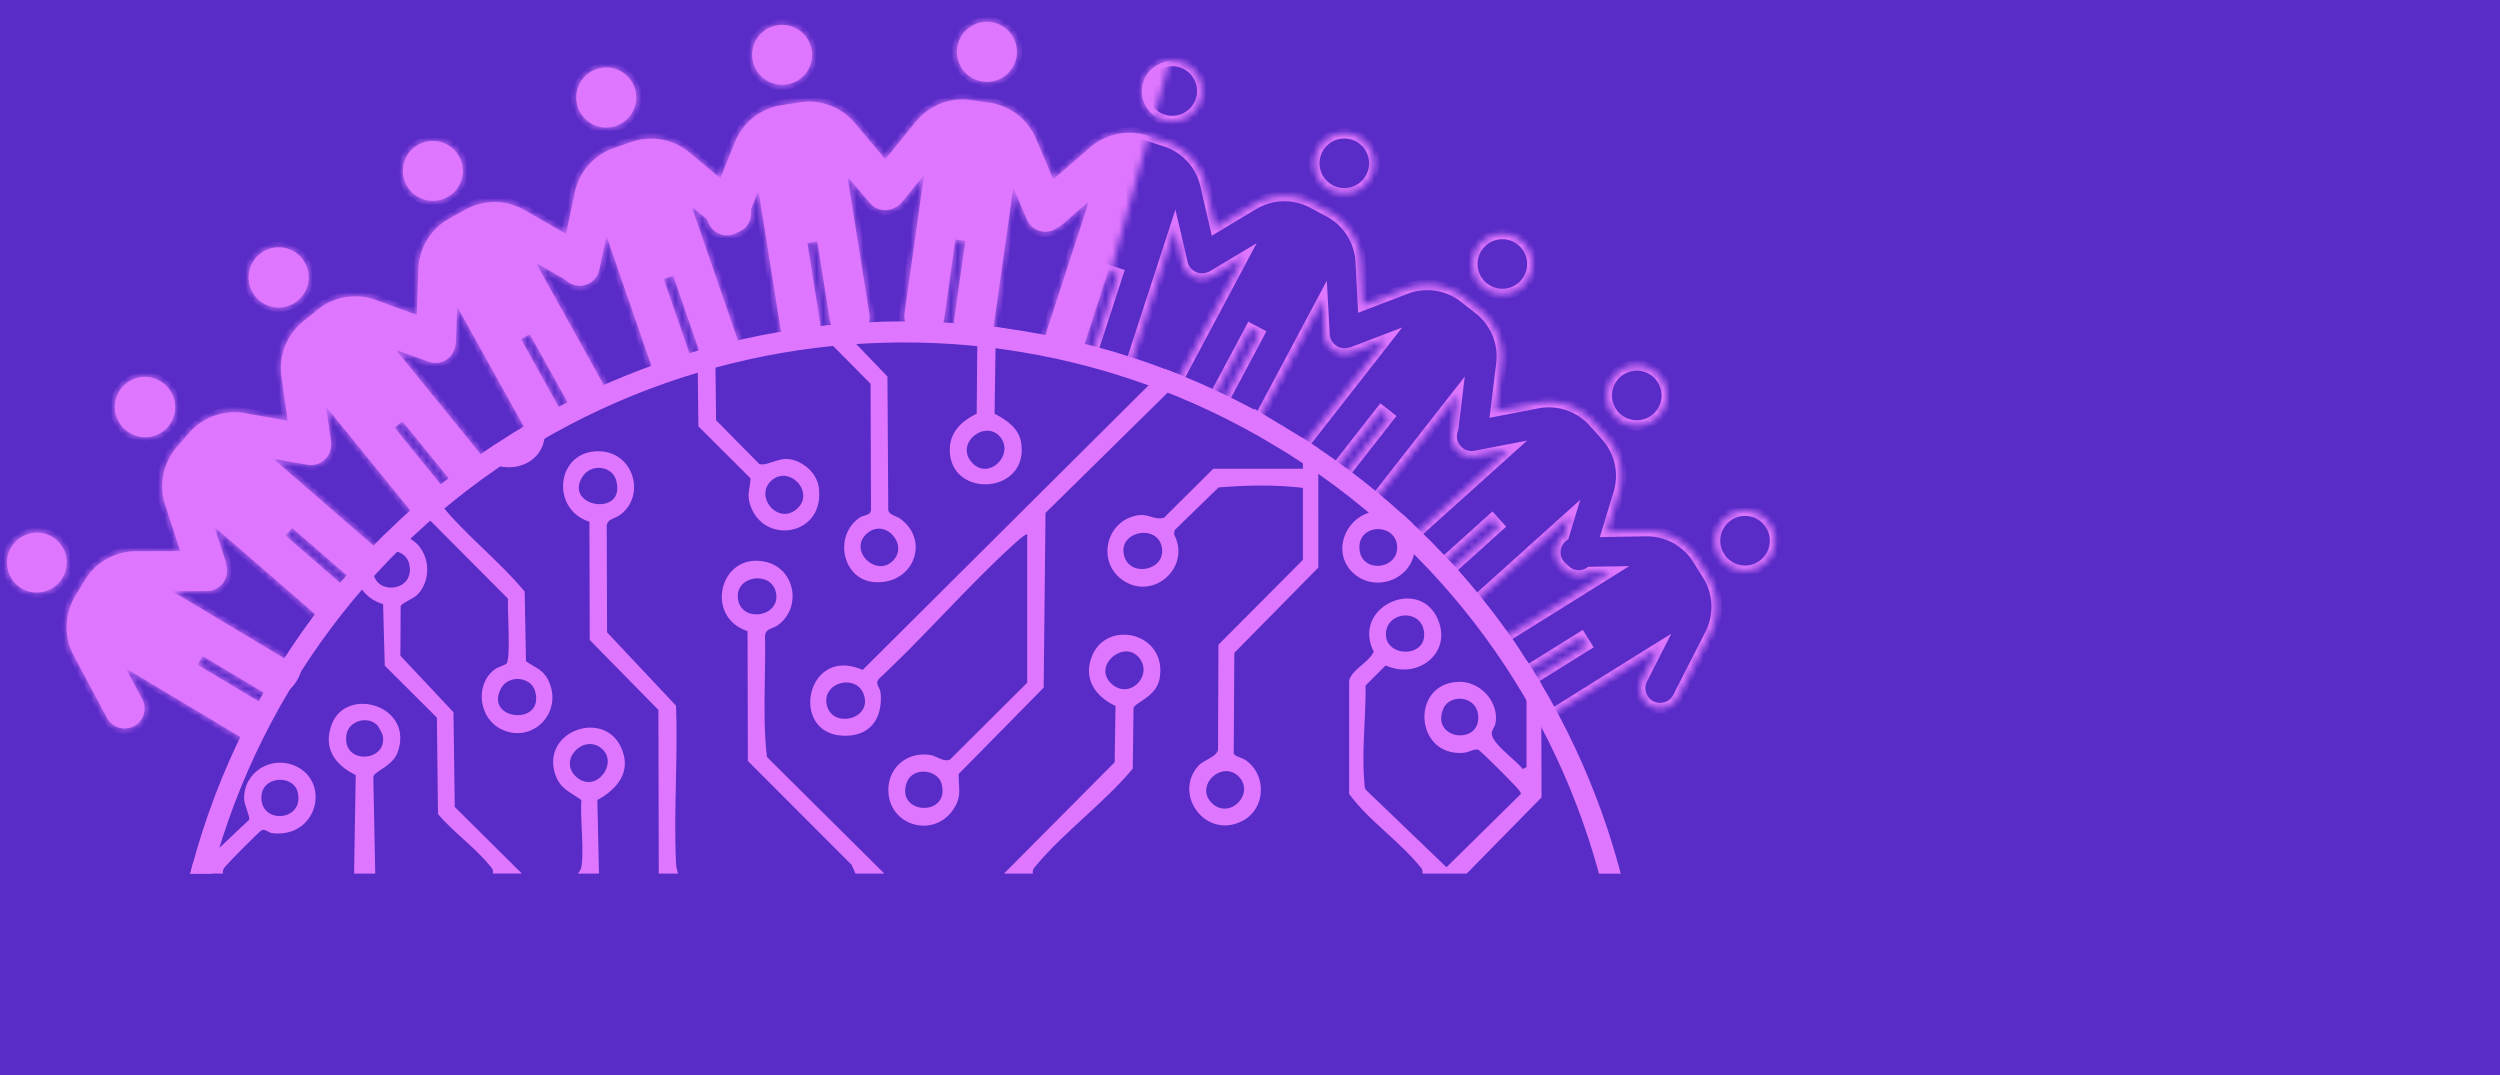 <svg width="372" height="160" viewBox="0 0 372 160" fill="none" xmlns="http://www.w3.org/2000/svg"><path fill="#592BC7" d="M0 0h372v160H0z"/><g clip-path="url(#clip0_4417_17433)"><path fill="#592BC7" d="M-1-4h291.51v125.38H-1z"/><mask id="mask0_4417_17433" style="mask-type:alpha" maskUnits="userSpaceOnUse" x="-40" y="-77" width="219" height="231"><path d="M-39.004 94.345l172.786 58.772L178.45-6.743 58.162-76.093-39.004 94.344z" fill="#fff"/></mask><path fill-rule="evenodd" clip-rule="evenodd" d="M142.43 7.092a4.47 4.47 0 0 1 5.047-3.8 4.47 4.47 0 0 1 2.062 7.994 4.468 4.468 0 0 1-7.11-4.194zm-.268 28.535l-1.664 11.795a2.975 2.975 0 0 1-3.365 2.533 2.975 2.975 0 0 1-2.533-3.365l2.9-20.56-3.253 4.015c-.29.358-.648.63-1.04.815a2.983 2.983 0 0 1-3.776-.654l-3.335-3.953 3.273 20.503a2.974 2.974 0 0 1-2.47 3.41 2.974 2.974 0 0 1-3.41-2.47l-1.88-11.764-1.47.234 1.878 11.764a2.975 2.975 0 0 1-2.47 3.41 2.976 2.976 0 0 1-3.412-2.47l-3.272-20.505-1.147 2.848a2.97 2.97 0 0 1-1.997 3.373 2.972 2.972 0 0 1-4.45-1.89l-2.357-1.967 6.784 19.623a2.975 2.975 0 0 1-1.842 3.787 2.974 2.974 0 0 1-3.787-1.842l-3.892-11.258-1.407.486 3.89 11.26a2.974 2.974 0 0 1-1.84 3.787 2.975 2.975 0 0 1-3.788-1.842L90.245 35.11l-1.07 5.056a2.98 2.98 0 0 1-3.53 2.294 2.962 2.962 0 0 1-1.5-.823l-4.413-2.533L89.82 57.25c.8 1.44.284 3.25-1.156 4.05-1.44.8-3.25.283-4.05-1.156l-5.788-10.412-1.3.723 5.786 10.412c.8 1.44.284 3.25-1.156 4.05-1.44.8-3.25.284-4.05-1.156L68.02 45.615l-.175 5.165c-.008.21-.037.413-.086.61a2.98 2.98 0 0 1-3.966 2.434l-4.867-1.756 13.086 16.12a2.975 2.975 0 0 1-.435 4.19 2.975 2.975 0 0 1-4.19-.436l-7.507-9.248-1.155.938 7.508 9.25a2.975 2.975 0 0 1-.435 4.188 2.975 2.975 0 0 1-4.19-.435l-13.085-16.12.725 5.117c.033.228.038.455.018.676a2.98 2.98 0 0 1-3.486 2.847l-5.097-.884L56.37 81.875a2.975 2.975 0 0 1 .3 4.2 2.975 2.975 0 0 1-4.203.3l-9-7.805-.975 1.124 9 7.805a2.975 2.975 0 0 1 .3 4.2 2.975 2.975 0 0 1-4.202.3L31.903 78.395l1.604 4.913c.09.275.136.555.144.83a2.98 2.98 0 0 1-2.85 3.815l-5.17.016 17.81 10.673a2.975 2.975 0 0 1 1.023 4.085 2.975 2.975 0 0 1-4.086 1.024L30.16 97.63l-.766 1.276 10.218 6.123a2.976 2.976 0 0 1 1.024 4.085 2.974 2.974 0 0 1-4.086 1.023L18.74 99.466l2.432 4.56a2.98 2.98 0 0 1-1.23 4.026 2.98 2.98 0 0 1-4.026-1.23l-4.954-9.294a8.942 8.942 0 0 1 .216-8.8l1.42-2.37a8.942 8.942 0 0 1 7.658-4.34l6.564-.01-2.24-6.87a8.942 8.942 0 0 1 1.74-8.63l1.812-2.087a8.942 8.942 0 0 1 8.294-2.945l6.38 1.116-.93-6.557a8.942 8.942 0 0 1 3.213-8.194l2.145-1.743a8.942 8.942 0 0 1 8.68-1.46l6.106 2.212.23-6.804a8.942 8.942 0 0 1 4.588-7.512l2.416-1.343a8.942 8.942 0 0 1 8.802.07l6.167 3.55 1.308-6.187a8.942 8.942 0 0 1 5.824-6.6l2.612-.904a8.942 8.942 0 0 1 8.656 1.595l4.56 3.817 2.164-5.37a8.942 8.942 0 0 1 6.88-5.49l2.73-.437a8.943 8.943 0 0 1 8.247 3.076l4.53 5.384 4.527-5.583a8.94 8.94 0 0 1 8.19-3.223l2.737.386a8.943 8.943 0 0 1 6.978 5.365l2.563 6.045 5.458-4.738a8.94 8.94 0 0 1 8.625-1.753l2.63.855a8.94 8.94 0 0 1 5.94 6.495l1.454 6.31 5.68-3.407a8.942 8.942 0 0 1 8.798-.23l2.44 1.3a8.944 8.944 0 0 1 4.723 7.428l.337 6.484 6.358-2.436a8.942 8.942 0 0 1 8.705 1.304l2.177 1.703a8.94 8.94 0 0 1 3.36 8.135l-.87 7.068 6.214-1.203a8.942 8.942 0 0 1 8.347 2.794l1.848 2.057a8.945 8.945 0 0 1 1.9 8.594l-1.74 5.683 5.78-.097a8.944 8.944 0 0 1 7.736 4.2l1.463 2.346a8.94 8.94 0 0 1 .375 8.794l-4.785 9.382a2.98 2.98 0 0 1-4.003 1.303 2.98 2.98 0 0 1-1.303-4.002l2.344-4.612-17.614 10.993a2.975 2.975 0 0 1-4.103-.95 2.976 2.976 0 0 1 .95-4.104l10.106-6.307-.788-1.264-10.106 6.307a2.974 2.974 0 0 1-4.103-.95 2.974 2.974 0 0 1 .95-4.103l17.613-10.993-3.056.052a2.972 2.972 0 0 1-3.896-.526 2.972 2.972 0 0 1 .017-4.843l.892-2.924-15.44 13.884a2.975 2.975 0 0 1-4.205-.222 2.975 2.975 0 0 1 .223-4.206l8.857-7.966-.996-1.107-8.858 7.965a2.974 2.974 0 0 1-4.205-.223 2.975 2.975 0 0 1 .222-4.206l15.437-13.884-5.074.983a2.98 2.98 0 0 1-3.486-2.36 2.966 2.966 0 0 1 .166-1.683l.618-5.075-12.79 16.354a2.974 2.974 0 0 1-4.18.512 2.974 2.974 0 0 1-.512-4.18l7.34-9.383-1.174-.92-7.34 9.384a2.975 2.975 0 0 1-4.18.51 2.975 2.975 0 0 1-.51-4.18l12.79-16.353-4.824 1.85a3.002 3.002 0 0 1-.583.157 2.982 2.982 0 0 1-3.8-2.702l-.276-5.166-9.757 18.327a2.975 2.975 0 0 1-4.028 1.23 2.975 2.975 0 0 1-1.23-4.03l5.6-10.514-1.316-.7-5.6 10.515a2.974 2.974 0 0 1-4.027 1.23 2.975 2.975 0 0 1-1.23-4.03l9.758-18.327-4.43 2.66c-.197.12-.403.21-.613.28a2.98 2.98 0 0 1-3.982-2.102l-1.17-5.04-6.426 19.743a2.974 2.974 0 0 1-3.754 1.91 2.974 2.974 0 0 1-1.91-3.753l3.687-11.327-1.416-.46-3.687 11.326a2.975 2.975 0 0 1-3.754 1.91 2.975 2.975 0 0 1-1.91-3.754l6.427-19.742-3.902 3.388a2.98 2.98 0 0 1-.714.46 2.98 2.98 0 0 1-4.62-1.144l-2.024-4.76-2.9 20.56a2.975 2.975 0 0 1-3.365 2.53 2.975 2.975 0 0 1-2.533-3.364l1.665-11.795-1.475-.208zm30.235-26.06a4.468 4.468 0 1 0 4.053 7.963 4.468 4.468 0 0 0-4.053-7.964zm26.322 10.46a4.465 4.465 0 0 0-2.97 5.576 4.47 4.47 0 0 0 5.576 2.97 4.467 4.467 0 1 0-2.607-8.546zM223 34.85a4.466 4.466 0 1 0 4.976 3.892A4.467 4.467 0 0 0 223 34.85zm17.565 20.672a4.47 4.47 0 0 1 6.31.334 4.466 4.466 0 1 1-6.31-.334zm20.105 20.585a4.467 4.467 0 1 0-2.014 8.703 4.467 4.467 0 0 0 2.014-8.703zM18.68 63.97a4.466 4.466 0 1 1 5.85-6.748 4.466 4.466 0 0 1-5.85 6.75zm18.35-23.234a4.467 4.467 0 1 0 8.884.923 4.467 4.467 0 0 0-8.885-.924zM3.21 87.558a4.467 4.467 0 1 1 4.592-7.664 4.467 4.467 0 0 1-4.592 7.663zm56.922-63.42a4.468 4.468 0 1 0 8.592 2.453 4.468 4.468 0 0 0-8.592-2.45zm25.87-8.135a4.467 4.467 0 1 1 8.443-2.92 4.467 4.467 0 0 1-8.443 2.92zM112.797 5.49a4.467 4.467 0 1 0 7.234 5.242 4.467 4.467 0 0 0-7.233-5.242z" fill="#DF76FF" mask="url(#mask0_4417_17433)"/><mask id="path-5-inside-1_4417_17433" fill="#fff"><path fill-rule="evenodd" clip-rule="evenodd" d="M142.43 7.092a4.47 4.47 0 0 1 5.047-3.8 4.47 4.47 0 0 1 3.8 5.048 4.467 4.467 0 0 1-8.848-1.248zm-.268 28.534l-1.664 11.796a2.975 2.975 0 0 1-3.365 2.533 2.975 2.975 0 0 1-2.533-3.365l2.9-20.56-3.253 4.015c-.29.358-.648.63-1.04.814a2.983 2.983 0 0 1-3.776-.654l-3.335-3.954 3.273 20.504a2.974 2.974 0 0 1-2.47 3.41 2.974 2.974 0 0 1-3.41-2.47l-1.88-11.765-1.47.236 1.878 11.763a2.975 2.975 0 0 1-2.47 3.41 2.976 2.976 0 0 1-3.412-2.472l-3.272-20.503-1.147 2.847a2.97 2.97 0 0 1-1.997 3.374 2.972 2.972 0 0 1-4.45-1.89l-2.357-1.967 6.784 19.622a2.975 2.975 0 0 1-1.842 3.788 2.974 2.974 0 0 1-3.787-1.842l-3.892-11.26-1.407.488 3.89 11.258a2.974 2.974 0 0 1-1.84 3.788 2.975 2.975 0 0 1-3.788-1.842l-6.783-19.623-1.07 5.056a2.98 2.98 0 0 1-3.53 2.294 2.962 2.962 0 0 1-1.5-.823l-4.413-2.532L89.82 57.25c.8 1.44.284 3.25-1.156 4.05-1.44.8-3.25.283-4.05-1.157L78.826 49.73l-1.3.725 5.786 10.412c.8 1.44.284 3.25-1.156 4.05-1.44.8-3.25.283-4.05-1.157L68.02 45.613l-.175 5.165c-.008.21-.037.415-.086.612a2.98 2.98 0 0 1-3.966 2.434l-4.867-1.756 13.086 16.12a2.975 2.975 0 0 1-.435 4.19 2.975 2.975 0 0 1-4.19-.436l-7.507-9.25-1.155.94 7.508 9.248a2.975 2.975 0 0 1-.435 4.19 2.975 2.975 0 0 1-4.19-.436l-13.085-16.12.725 5.117c.033.23.038.457.018.678a2.98 2.98 0 0 1-3.486 2.847l-5.097-.885L56.37 81.873a2.975 2.975 0 0 1 .3 4.2 2.975 2.975 0 0 1-4.203.3l-9-7.804-.975 1.124 9 7.804a2.975 2.975 0 0 1 .3 4.2 2.975 2.975 0 0 1-4.202.3L31.903 78.395l1.604 4.913c.09.276.136.556.144.833a2.98 2.98 0 0 1-2.85 3.815l-5.17.015 17.81 10.672a2.975 2.975 0 0 1 1.023 4.086 2.976 2.976 0 0 1-4.086 1.024L30.16 97.63l-.766 1.276 10.218 6.123a2.974 2.974 0 0 1 1.024 4.084 2.975 2.975 0 0 1-4.086 1.024L18.74 99.466l2.432 4.56a2.98 2.98 0 0 1-1.23 4.026 2.98 2.98 0 0 1-4.026-1.23l-4.954-9.294a8.942 8.942 0 0 1 .216-8.8l1.42-2.37a8.942 8.942 0 0 1 7.658-4.34l6.564-.01-2.24-6.872a8.942 8.942 0 0 1 1.74-8.628l1.812-2.088a8.942 8.942 0 0 1 8.294-2.945l6.38 1.116-.93-6.557a8.942 8.942 0 0 1 3.213-8.195l2.145-1.742a8.942 8.942 0 0 1 8.68-1.46l6.106 2.213.23-6.805a8.942 8.942 0 0 1 4.588-7.512l2.416-1.342a8.942 8.942 0 0 1 8.802.07l6.167 3.55 1.308-6.188a8.942 8.942 0 0 1 5.824-6.6l2.612-.904a8.942 8.942 0 0 1 8.656 1.597l4.56 3.817 2.164-5.372a8.942 8.942 0 0 1 6.88-5.49l2.73-.435a8.943 8.943 0 0 1 8.247 3.075l4.53 5.384 4.527-5.583a8.94 8.94 0 0 1 8.19-3.223l2.737.386a8.943 8.943 0 0 1 6.978 5.364l2.563 6.045 5.458-4.738a8.94 8.94 0 0 1 8.625-1.753l2.63.857a8.94 8.94 0 0 1 5.94 6.494l1.454 6.31 5.68-3.406a8.943 8.943 0 0 1 8.798-.228l2.44 1.3a8.944 8.944 0 0 1 4.723 7.426l.337 6.484 6.358-2.436a8.942 8.942 0 0 1 8.705 1.303l2.177 1.703a8.94 8.94 0 0 1 3.36 8.135l-.87 7.07 6.214-1.204a8.943 8.943 0 0 1 8.347 2.795l1.848 2.056a8.945 8.945 0 0 1 1.9 8.595l-1.74 5.682 5.78-.097a8.944 8.944 0 0 1 7.736 4.202l1.463 2.345a8.94 8.94 0 0 1 .375 8.793l-4.785 9.383a2.98 2.98 0 0 1-4.003 1.302 2.98 2.98 0 0 1-1.303-4.003l2.344-4.61-17.614 10.992a2.974 2.974 0 0 1-4.103-.95 2.974 2.974 0 0 1 .95-4.104l10.106-6.307-.788-1.264-10.106 6.307a2.975 2.975 0 0 1-4.103-.95 2.975 2.975 0 0 1 .95-4.103l17.613-10.993-3.056.052a2.973 2.973 0 0 1-3.896-.527 2.973 2.973 0 0 1 .017-4.843l.892-2.925-15.44 13.885a2.975 2.975 0 0 1-4.205-.223 2.975 2.975 0 0 1 .223-4.206l8.857-7.965-.996-1.107-8.858 7.966a2.974 2.974 0 0 1-4.205-.223 2.975 2.975 0 0 1 .222-4.204l15.437-13.885-5.074.984a2.98 2.98 0 0 1-3.486-2.36 2.966 2.966 0 0 1 .166-1.682l.618-5.075-12.79 16.354a2.974 2.974 0 0 1-4.18.512 2.974 2.974 0 0 1-.512-4.18l7.34-9.384-1.174-.917-7.34 9.384a2.975 2.975 0 0 1-4.18.51 2.975 2.975 0 0 1-.51-4.18l12.79-16.354-4.824 1.85a3.002 3.002 0 0 1-.583.157 2.982 2.982 0 0 1-3.8-2.702l-.276-5.166-9.757 18.326a2.975 2.975 0 0 1-4.028 1.23 2.975 2.975 0 0 1-1.23-4.03l5.6-10.514-1.316-.7-5.6 10.515a2.974 2.974 0 0 1-4.027 1.23 2.975 2.975 0 0 1-1.23-4.03l9.758-18.326-4.43 2.66c-.197.118-.403.21-.613.28a2.98 2.98 0 0 1-3.982-2.102l-1.17-5.04-6.426 19.742a2.974 2.974 0 0 1-3.754 1.91 2.974 2.974 0 0 1-1.91-3.753l3.687-11.328-1.416-.462-3.687 11.328a2.975 2.975 0 0 1-3.754 1.91 2.975 2.975 0 0 1-1.91-3.754l6.427-19.743-3.902 3.387a2.98 2.98 0 0 1-.714.46 2.98 2.98 0 0 1-4.62-1.144l-2.024-4.76-2.9 20.56a2.975 2.975 0 0 1-3.365 2.532 2.975 2.975 0 0 1-2.533-3.365l1.665-11.796-1.475-.208zm30.235-26.06a4.468 4.468 0 1 0 4.053 7.963 4.468 4.468 0 0 0-4.053-7.965zm26.322 10.46a4.464 4.464 0 0 0-2.97 5.577 4.47 4.47 0 0 0 5.576 2.97 4.467 4.467 0 1 0-2.607-8.546zM223 34.852a4.466 4.466 0 1 0 4.976 3.892A4.466 4.466 0 0 0 223 34.85zm17.565 20.67a4.47 4.47 0 0 1 6.31.335 4.466 4.466 0 1 1-6.31-.334zm20.105 20.586a4.467 4.467 0 1 0-2.014 8.704 4.467 4.467 0 0 0 2.014-8.704zM18.68 63.97a4.467 4.467 0 1 1 5.852-6.748 4.467 4.467 0 0 1-5.853 6.75zm18.35-23.234a4.467 4.467 0 1 0 8.884.923 4.467 4.467 0 0 0-8.885-.924zM3.21 87.555a4.467 4.467 0 1 1 4.592-7.663 4.467 4.467 0 0 1-4.592 7.664zM60.134 24.14a4.468 4.468 0 1 0 8.592 2.45 4.468 4.468 0 0 0-8.592-2.45zm25.87-8.137a4.467 4.467 0 1 1 8.444-2.92 4.467 4.467 0 0 1-8.444 2.92zM112.797 5.49a4.467 4.467 0 1 0 7.234 5.24 4.467 4.467 0 0 0-7.233-5.24z"/></mask><path d="M150.422 5.03l.626-.472-.626.472zm-.883 6.255l.47.626-.47-.625zm-6.257-.883l.627-.47-.627.47zm-1.12 25.224l.11-.776-.777-.11-.11.777.776.11zM137.5 26.03l.777.11.395-2.798-1.78 2.195.61.493zm-3.253 4.015l.608.494v-.002l-.608-.493zm-1.04.814l-.333-.71-.032.015-.03.018.395.676zm-3.776-.654l.6-.505-.6.506zm-3.335-3.954l.6-.505-1.817-2.153.444 2.782.773-.124zm3.273 20.504l-.774.123.774-.124zm-2.47 3.41l.122.774-.123-.774zm-3.41-2.47l.772-.125-.773.124zm-1.88-11.765l.775-.122-.124-.774-.775.123.124.774zm-1.47.236l-.123-.774-.774.123.125.774.773-.124zm1.878 11.763l-.774.123.774-.124zm-2.47 3.41l.122.773-.123-.773zm-3.412-2.472l-.773.124.774-.124zm-3.272-20.503l.773-.124-.445-2.79-1.055 2.622.727.293zm-1.147 2.847l-.727-.293-.085.21.042.225.77-.143zm-.64 2.455l-.6-.502.6.502zm-1.357.92l-.243-.746-.086.03-.08.046.408.67zm-2.66.218l.293-.727-.293.727zm-1.79-2.11l.764-.172-.058-.26-.204-.17-.502.603zm-2.357-1.966l.503-.603-2.163-1.805.92 2.663.74-.256zm6.784 19.622l-.74.256.74-.256zm-1.842 3.788l.256.74-.256-.74zm-3.787-1.842l-.74.256.74-.256zm-3.892-11.26l.74-.255-.256-.74-.74.256.256.74zm-1.407.488l-.257-.74-.74.255.255.742.74-.256zm3.89 11.258l.742-.255v-.002l-.74.257zm-1.84 3.788l-.256-.74.256.74zm-3.788-1.842l-.74.257.74-.257zm-6.783-19.623l.74-.256-.923-2.67-.584 2.765.767.162zm-1.07 5.056l.768.163-.767-.163zm-3.53 2.294l-.162.767.163-.767zm-1.5-.823l.56-.55-.076-.076-.094-.054-.39.68zm-4.413-2.532l.39-.68-2.444-1.402 1.37 2.462.684-.38zM89.82 57.25l.685-.382-.685.38zm-5.206 2.893l.685-.38-.686.38zM78.826 49.73l.685-.38-.38-.684-.685.38.38.685zm-1.3.725l-.382-.685-.685.38.38.686.685-.38zm5.786 10.412l.685-.38-.685.38zm-5.206 2.893l.685-.38-.684.38zM68.02 45.613l.684-.38-1.373-2.47-.095 2.824.784.026zm-.175 5.165l.783.028v-.002l-.784-.026zm-.086.612l-.76-.188-.013.045-.005.047.777.096zm-.156.646l-.737-.266.737.266zm-3.81 1.788l.265-.737-.267.737zm-4.867-1.756l.266-.737-2.65-.956 1.776 2.188.607-.494zm13.086 16.12l.61-.494-.61.494zm-4.624 3.754l-.61.494.61-.494zm-7.51-9.25l.61-.493-.494-.61-.61.495.495.608zm-1.155.94l-.494-.61-.607.495.494.608.608-.493zm7.508 9.248l.608-.494-.607.494zm-.435 4.19l.494.608-.494-.61zm-4.19-.436l-.608.494.61-.494zm-13.085-16.12l.608-.494-1.78-2.194.397 2.798.776-.11zm.725 5.117l.776-.108-.776.11zm.018.678l-.78-.07-.003.024v.023l.783.023zm-.043.425l.772.134-.772-.134zm-3.443 2.422l.134-.772-.134.772zm-5.097-.885l.134-.772-2.776-.48 2.13 1.845.513-.593zM56.37 81.873l.513-.592-.513.593zm.3 4.2l.59.515-.59-.514zm-4.203.3l.514-.592-.512.593zm-9-7.804l.514-.593-.59-.514-.514.592.592.514zm-.975 1.124l-.592-.514-.513.592.592.514.512-.592zm9 7.804l-.513.592.512-.592zm.3 4.2l-.593-.512.59.513zm-4.202.3l-.514.592.514-.592zM31.903 78.395l.514-.592-2.135-1.85.877 2.685.743-.243zm1.604 4.913l.745-.242-.745.242zm.144.833l-.782.023.003.102.03.097.75-.22zm.122.833l-.784.002.784-.002zm-2.97 2.983l-.003-.784.002.784zm-5.173.014l-.003-.783-2.818.007 2.416 1.448.403-.672zm17.81 10.672l-.404.673.403-.673zm1.023 4.086l-.672-.403.673.403zm-4.086 1.024l-.402.672.402-.672zM30.16 97.63l.402-.674-.672-.402-.403.672.672.403zm-.766 1.276l-.672-.403-.403.672.67.403.404-.672zm10.218 6.123l.403-.673-.403.672zm1.024 4.084l-.672-.403.672.404zm-4.086 1.024l-.402.672.402-.672zM18.74 99.466l.403-.672-2.424-1.453 1.33 2.495.69-.37zm2.432 4.56l.692-.368-.692.368zm-1.23 4.026l-.367-.692.367.692zm-4.026-1.23l.692-.368-.692.368zm-4.954-9.294l-.692.368.692-.368zm.216-8.8l-.672-.402.672.403zm1.42-2.37l.673.403-.67-.402zm7.658-4.34v-.785h-.002l.002.784zm6.564-.01l.002.784 1.078-.002-.334-1.025-.745.243zm-2.24-6.872l-.746.243.745-.244zm1.74-8.628l-.59-.513.59.513zm1.812-2.088l.592.513-.592-.513zm8.294-2.945l.135-.772-.134.772zm6.38 1.116l-.136.773 1.062.185-.15-1.067-.777.11zm-.93-6.557l-.776.11.776-.11zm3.213-8.195l-.495-.608.494.608zm2.145-1.742l.494.61-.495-.61zm8.68-1.46l.267-.737-.267.736zm6.106 2.213l-.266.736 1.014.367.036-1.078-.783-.026zm.23-6.805l-.782-.027.783.027zm4.588-7.512l.38.685-.38-.685zm2.416-1.342l-.38-.684.38.685zm8.802.07l.39-.68-.39.68zm6.167 3.55l-.39.68.934.537.223-1.055-.767-.162zm1.308-6.188l-.765-.162.766.162zm5.824-6.6l-.256-.74.256.74zm2.612-.904l-.256-.74.256.74zm8.656 1.597l.503-.6v-.002l-.503.602zm4.56 3.817l-.502.6.827.692.403-1-.727-.293zm2.164-5.372l-.727-.293.726.293zm6.88-5.49l-.124-.773.124.773zm2.73-.435l-.124-.774.123.775zm8.247 3.075l.6-.505-.6.505zm4.53 5.384l-.6.504.61.726.598-.737-.608-.493zm4.527-5.583l-.61-.493.61.494zm17.905 2.527l.72-.306-.72.307zm2.563 6.045l-.722.306.42.993.815-.706-.512-.592zm5.458-4.738l-.514-.592.514.592zm8.625-1.753l-.24.746.24-.745zm2.63.857l.242-.745-.243.745zm5.94 6.494l.764-.175-.764.176zm1.454 6.31l-.764.177.242 1.05.925-.554-.403-.672zm5.68-3.406l-.403-.672.403.672zm8.798-.228l-.368.69.368-.69zm2.44 1.3l.368-.693-.368.692zm4.723 7.426l.782-.04-.782.04zm.337 6.484l-.783.04.055 1.078 1.007-.386-.28-.732zm6.358-2.436l-.28-.732.28.732zm8.705 1.303l.483-.617-.483.617zm2.177 1.703l-.483.618.482-.618zm3.36 8.135l.78.097-.78-.096zm-.87 7.07l-.778-.096-.13 1.07 1.057-.205-.148-.77zm6.214-1.204l-.148-.77.148.77zm8.347 2.795l.582-.523-.582.524zm1.848 2.056l-.58.524.58-.524zm1.9 8.595l.748.23-.75-.23zm-1.74 5.682l-.75-.23-.316 1.032 1.078-.018-.013-.784zm5.78-.097l-.01-.783h-.002l.013.783zm7.736 4.202l-.665.415.666-.415zm1.463 2.345l-.666.415.665-.415zm.375 8.793l.698.357-.698-.357zm-4.785 9.383l-.698-.356.698.356zm-4.003 1.302l-.356.7.357-.7zm-1.303-4.003l.7.355-.7-.355zm2.344-4.61l.7.354 1.275-2.51-2.39 1.49.415.666zm-17.614 10.992l-.415-.666.414.665zm-3.153-5.054l.415.665-.414-.664zm10.106-6.307l.415.664.666-.415-.415-.666-.664.415zm-.788-1.264l.665-.415-.415-.664-.665.415.415.666zm-10.106 6.307l-.415-.665.415.665zm-3.153-5.053l.414.665-.415-.665zm17.613-10.993l.415.665 2.397-1.496-2.826.047.013.784zm-3.056.052l-.013-.785-.23.004-.19.126.433.653zm-2.518.37l.227-.75-.228.75zm-1.38-.897l.593-.512-.06-.07-.074-.052-.46.635zm-1.238-2.368l-.784.013.784-.013zm1.255-2.474l.455.64.217-.156.077-.255-.75-.23zm.892-2.925l.748.23.82-2.696-2.093 1.883.524.582zM218.14 90.71l.525.582-.524-.582zm-4.205-.223l.583-.524-.583.524zm.223-4.206l-.524-.58.524.58zm8.857-7.965l.524.583.582-.524-.524-.583-.583.525zm-.996-1.107l.582-.524-.524-.582-.583.523.524.583zm-8.858 7.966l-.524-.583.524.584zm-4.205-.223l.582-.523-.583.524zm.222-4.204l.523.582-.524-.582zm15.437-13.885l.524.584 2.102-1.89-2.774.538.15.77zm-5.074.984l.148.77h.002l-.15-.77zm-3.486-2.36l-.77.15.77-.15zm.166-1.682l.726.296.038-.097.013-.104-.777-.095zm.618-5.075l.78.094.34-2.795-1.736 2.22.617.482zM204.05 75.08l-.618-.482.617.483zm-4.18.512l-.484.617.483-.618zm-.512-4.18l-.617-.484.618.483zm7.34-9.384l.616.483.483-.616-.617-.483-.483.618zm-1.174-.917l.483-.616-.617-.483-.483.618.617.483zm-7.34 9.384l-.616-.483.617.484zm-4.18.51l-.482.618.482-.617zm-.51-4.18l-.618-.483.618.484zm12.79-16.354l.62.483 1.74-2.226-2.64 1.01.28.733zm-4.824 1.85l.28.73-.28-.73zm-.583.157l-.127-.774-.046.008-.046.014.22.753zm-.67.113l.04.782-.04-.782zm-3.13-2.816l.782-.04-.784.04zm-.276-5.165l.783-.043-.15-2.813-1.324 2.487.69.37zm-9.757 18.326l-.692-.368.693.368zm-4.028 1.23l-.37.69.37-.69zm-1.23-4.03l-.69-.367.69.367zm5.6-10.514l.69.368.37-.69-.693-.37-.368.692zm-1.316-.7l.368-.69-.692-.37-.368.692.69.368zm-5.6 10.515l.693.368-.692-.368zm-4.027 1.23l.368-.693-.367.692zm-1.23-4.03l.692.37-.69-.37zm9.758-18.326l.693.37 1.328-2.495-2.422 1.454.403.67zm-4.43 2.66l.402.673-.402-.673zm-.613.28l-.24-.747-.023.007-.02.01.283.728zm-.41.126l-.178-.764.176.764zm-3.572-2.23l.763-.176-.763.176zm-1.17-5.04l.765-.176-.637-2.744-.872 2.68.746.24zM168.35 53.85l-.746-.242.745.242zm-3.754 1.91l-.243.745.243-.745zm-1.91-3.753l.745.242-.744-.243zm3.687-11.328l.745.242.243-.745-.744-.243-.243.745zm-1.416-.462l.243-.745-.745-.242-.243.746.745.242zm-3.687 11.328l-.745-.243.745.243zm-3.754 1.91l-.243.745.243-.744zm-1.91-3.754l-.745-.242.746.242zm6.427-19.743l.745.242.875-2.687-2.134 1.852.513.592zm-3.902 3.387l.514.593-.513-.593zm-.714.46l-.324-.714-.093.042-.08.064.496.606zm-.715.43l-.306-.72.307.72zm-3.903-1.574l.72-.307-.72.307zm-2.026-4.76l.722-.307-1.103-2.592-.395 2.79.776.11zm-7.133 7.93l.776.11.11-.775-.777-.11-.11.776zm26.538-23.67l-.745-.242.745.244zm2.222-2.598l-.356-.698.357.698zm-1.956 6.008l.7-.356-.7.355zm2.6 2.22l-.243.747.243-.746zm3.408-.265l-.355-.698.355.698zm2.222-2.598l-.745-.243.745.243zm-.266-3.41l.698-.354-.698.355zm-2.6-2.22l.244-.746-.243.745zm20.276 12.9l.69.368-.69-.368zm2.64-2.173l.228.75-.23-.75zm-.797 8.215l.37-.69-.37.69zm3.403.33l-.228-.75.228.75zm2.64-2.173l.69.367-.69-.368zm.33-3.404l-.75.228.75-.228zm-2.174-2.64l.368-.69-.368.69zM223 34.85l-.096-.777.095.778zm-3.893 4.977l.778-.095-.778.095zm1.682 2.977l-.484.617.483-.616zm3.293.915l.095.777-.095-.778zm2.977-1.683l-.617-.483.617.483zm.915-3.294l.778-.095-.778.095zm-1.682-2.977l-.482.618.483-.618zm17.496 18.616l-.043.782.042-.782zm-3.225 1.14l.524.582-.525-.583zm6.31.333l-.584.524.584-.525zm1.138 3.224l-.782-.043.783.042zm-1.473 3.084l-.524-.583.524.584zm-3.224 1.14l-.04.782.04-.783zm-4.224-4.698l-.783-.04.782.04zm18.206 18.063l-.415-.666.415.665zm3.372-.564l-.176.764.176-.764zm-5.36 3.345l.765.178-.764-.177zm.564 3.373l.664-.414-.664.413zm2.782 1.987l.177-.763-.177.763zm3.372-.562l.415.665-.415-.665zm1.987-2.782l.764.176-.765-.176zm-.562-3.373l.665-.415-.665.415zM17.15 60.913l-.782.056.782-.057zm1.53 3.058l.512-.59-.513.59zm-.45-6.3l.593.513-.593-.514zm3.058-1.53l-.055-.782.055.782zm4.773 4.14l.783-.057-.782.056zm-1.08 3.243l.592.513-.592-.513zm-3.058 1.53l.056.78-.056-.78zm16.082-21.04l-.608.493.608-.493zm-.975-3.277l-.78-.08v-.002l.78.08zm3.98 4.904l.082-.78-.08.78zm3.278-.975l-.494-.608.494.608zm1.627-3.006l-.78-.082.78.08zm-.975-3.278l-.608.494.608-.494zm-3.006-1.628l.08-.78-.08.78zM1.174 84.81l.76-.19-.76.19zm2.038 2.747l.403-.672-.403.672zM1.676 81.43l.672.402-.672-.403zm2.746-2.038l.19.76-.19-.76zm3.382.5l.403-.67-.403.67zm1.536 6.13l-.672-.404.672.403zm-2.746 2.036l-.19-.76.19.76zm53.93-60.523l-.684.38.685-.38zm-.39-3.396l-.754-.216.754.215zm3.07 5.52l-.216.754.215-.753zm3.396-.39l-.38-.685.38.684zm2.125-2.68l.753.216-.753-.215zm-.39-3.395l-.686.38.684-.38zm-2.68-2.125l.216-.754-.215.754zm-3.396.39l-.382-.684.38.685zm23.95-8.87l.703.343-.704-.343zm-.206 3.413l-.74.256.74-.257zm2.762-5.682l-.256-.74.256.74zm3.413.206l-.343.705.342-.704zm2.268 2.558l-.74.256.74-.256zm-.205 3.413l-.704-.343.703.343zm-2.558 2.268l.257.74-.257-.74zm-3.412-.204l.342-.704-.342.705zm23.73-9.745l-.774.123.773-.123zm.794-3.326l.634.46-.633-.46zm.996 6.237l.46-.634-.46.634zm3.325.795l-.123-.774.123.774zm2.913-1.79l-.633-.46.634.46zm.795-3.326l.774-.123-.775.123zm-1.79-2.913l.46-.634-.46.633zM115.71 3.7l-.124-.775.124.774zm27.985-.18a5.252 5.252 0 0 0-2.042 3.462l1.552.22a3.687 3.687 0 0 1 1.432-2.43l-.942-1.25zm3.89-1.003a5.25 5.25 0 0 0-3.89 1.004l.942 1.253a3.685 3.685 0 0 1 2.73-.704l.22-1.553zm3.463 2.04a5.253 5.253 0 0 0-3.462-2.04l-.22 1.552c.97.135 1.842.65 2.43 1.43l1.252-.942zm1.004 3.893a5.255 5.255 0 0 0-1.004-3.892l-1.252.943c.587.78.84 1.763.704 2.73l1.552.22zm-2.042 3.46a5.252 5.252 0 0 0 2.042-3.46l-1.552-.22a3.687 3.687 0 0 1-1.432 2.43l.942 1.25zm-3.89 1.005a5.25 5.25 0 0 0 3.89-1.004l-.942-1.25c-.78.587-1.763.84-2.73.704l-.22 1.55zm-3.463-2.04a5.252 5.252 0 0 0 3.462 2.04l.218-1.55a3.682 3.682 0 0 1-2.428-1.434l-1.253.944zm-1.004-3.893a5.255 5.255 0 0 0 1.004 3.892l1.253-.943a3.684 3.684 0 0 1-.705-2.73l-1.552-.218zm-.38 40.55l1.665-11.796-1.552-.22-1.664 11.796 1.552.22zm-4.25 3.2a3.76 3.76 0 0 0 4.25-3.2l-1.55-.22a2.192 2.192 0 0 1-2.48 1.867l-.22 1.55zm-3.2-4.252a3.76 3.76 0 0 0 3.2 4.25l.22-1.55a2.19 2.19 0 0 1-1.867-2.48l-1.552-.22zm2.902-20.56l-2.9 20.56 1.55.22 2.902-20.56-1.552-.22zm-1.87 4.618l3.255-4.014-1.218-.987-3.254 4.015 1.217.986zm-1.315 1.03a3.747 3.747 0 0 0 1.315-1.03l-1.216-.987a2.186 2.186 0 0 1-.766.6l.666 1.42zm-.728-1.385a2.2 2.2 0 0 1-2.782-.482l-1.198 1.01a3.767 3.767 0 0 0 4.77.826l-.79-1.353zm-2.782-.482l-3.336-3.953-1.197 1.01 3.335 3.954 1.198-1.01zm-4.708-3.324l3.272 20.503 1.548-.248-3.273-20.503-1.548.246zm3.272 20.503a2.19 2.19 0 0 1-1.82 2.512l.246 1.548a3.76 3.76 0 0 0 3.122-4.308l-1.548.247zm-1.82 2.512c-1.2.192-2.322-.622-2.514-1.82l-1.547.246a3.758 3.758 0 0 0 4.307 3.122l-.247-1.548zm-2.514-1.82l-1.877-11.764-1.548.247 1.878 11.763 1.547-.247zm-2.775-12.415l-1.47.235.247 1.548 1.47-.235-.247-1.548zm-2.12 1.132l1.877 11.763 1.548-.247-1.878-11.764-1.547.247zm1.877 11.763a2.19 2.19 0 0 1-1.82 2.513l.246 1.547a3.76 3.76 0 0 0 3.122-4.307l-1.548.247zm-1.82 2.513c-1.2.19-2.322-.622-2.514-1.82l-1.547.246a3.758 3.758 0 0 0 4.308 3.12l-.247-1.546zm-2.514-1.82l-3.273-20.505-1.547.248 3.273 20.504 1.548-.247zm-4.773-20.674l-1.147 2.848 1.454.585 1.147-2.848-1.455-.585zm-.458 6.097a3.76 3.76 0 0 0 .81-3.1l-1.542.285a2.19 2.19 0 0 1-.47 1.81l1.202 1.004zm-1.716 1.16a3.743 3.743 0 0 0 1.717-1.16l-1.203-1.005c-.273.327-.62.553-1 .676l.487 1.49zm-.65-1.414c-.573.35-1.295.43-1.96.162l-.587 1.453a3.758 3.758 0 0 0 3.362-.274l-.814-1.34zm-1.96.162a2.196 2.196 0 0 1-1.318-1.555l-1.528.346a3.76 3.76 0 0 0 2.26 2.66l.587-1.452zm-4.94-2.748l2.356 1.967 1.004-1.203-2.357-1.967-1.004 1.203zm8.025 18.766l-6.784-19.623-1.48.512 6.783 19.623 1.482-.512zm-2.327 4.784a3.76 3.76 0 0 0 2.327-4.784l-1.482.512a2.19 2.19 0 0 1-1.357 2.79l.512 1.482zm-4.784-2.326a3.76 3.76 0 0 0 4.784 2.326l-.512-1.48a2.192 2.192 0 0 1-2.79-1.358l-1.482.512zm-3.892-11.26l3.892 11.26 1.48-.512-3.89-11.26-1.482.513zm-.41.973l1.407-.487-.513-1.48-1.407.485.512 1.482zm4.376 10.26l-3.892-11.257-1.48.512 3.89 11.26 1.482-.514zm-2.326 4.786a3.758 3.758 0 0 0 2.326-4.785l-1.48.513a2.19 2.19 0 0 1-1.358 2.79l.512 1.483zm-4.785-2.327a3.76 3.76 0 0 0 4.785 2.327l-.512-1.482a2.19 2.19 0 0 1-2.79-1.355l-1.483.51zm-6.783-19.623l6.783 19.623 1.482-.51-6.785-19.625-1.48.513zm.44 4.962l1.067-5.056-1.532-.325L88.41 40l1.533.325zm-4.46 2.898c2.028.432 4.028-.87 4.46-2.897L88.41 40a2.197 2.197 0 0 1-2.6 1.69l-.327 1.534zm-1.897-1.04c.5.51 1.15.882 1.896 1.04l.326-1.532a2.178 2.178 0 0 1-1.105-.605l-1.118 1.098zm-4.245-2.4l4.414 2.53.78-1.36-4.414-2.53-.78 1.358zm11.163 17.085L80.417 38.72l-1.37.763L89.135 57.63l1.37-.762zm-1.46 5.116a3.76 3.76 0 0 0 1.46-5.116l-1.37.762a2.19 2.19 0 0 1-.852 2.984l.76 1.37zm-5.116-1.46a3.76 3.76 0 0 0 5.114 1.46l-.76-1.37a2.19 2.19 0 0 1-2.985-.852l-1.37.762zm-5.79-10.412l5.79 10.412 1.37-.762-5.79-10.41-1.37.76zm-.235 1.028l1.302-.724-.762-1.37-1.3.724.76 1.37zm6.092 9.346L78.21 50.074l-1.37.762 5.787 10.41 1.37-.76zm-1.46 5.115a3.758 3.758 0 0 0 1.46-5.114l-1.37.76a2.19 2.19 0 0 1-.85 2.985l.76 1.37zm-5.115-1.46a3.758 3.758 0 0 0 5.115 1.46l-.76-1.368a2.19 2.19 0 0 1-2.986-.852l-1.368.76zM67.334 45.995L77.422 64.14l1.37-.76-10.088-18.148-1.37.762zm1.294 4.81l.174-5.165-1.567-.053-.174 5.165 1.568.052zm-.108.774c.062-.25.098-.508.108-.772l-1.567-.055a2.2 2.2 0 0 1-.06.452l1.52.376zm-.178.724a3.76 3.76 0 0 0 .195-.816l-1.555-.192c-.02.16-.058.318-.115.476l1.474.532zm-4.815 2.26a3.764 3.764 0 0 0 4.814-2.26l-1.473-.532a2.197 2.197 0 0 1-2.808 1.317l-.533 1.474zm-4.866-1.757l4.867 1.756.532-1.473-4.867-1.756-.532 1.475zm13.962 14.89l-13.086-16.12-1.217.987 13.085 16.12 1.217-.988zm-.55 5.29a3.758 3.758 0 0 0 .55-5.29l-1.217.987a2.19 2.19 0 0 1-.32 3.087l.987 1.215zm-5.29-.55a3.758 3.758 0 0 0 5.29.55l-.988-1.216a2.19 2.19 0 0 1-3.087-.322l-1.216.988zm-7.51-9.248l7.51 9.25 1.216-.99L60.49 62.2l-1.217.987zm-.053 1.053l1.155-.938-.988-1.217-1.156.938.99 1.217zm7.62 8.146l-7.506-9.248-1.217.988 7.508 9.248 1.216-.988zm-.548 5.292a3.76 3.76 0 0 0 .55-5.292l-1.217.988a2.19 2.19 0 0 1-.32 3.087l.987 1.218zM61 77.128a3.76 3.76 0 0 0 5.292.55l-.988-1.217a2.19 2.19 0 0 1-3.087-.32L61 77.128zm-13.086-16.12L61 77.128l1.217-.988L49.13 60.02l-1.216.988zm2.11 4.513l-.725-5.116-1.553.22.725 5.117 1.552-.22zm.023.857c.024-.28.018-.566-.023-.855l-1.552.218c.024.17.028.336.013.5l1.562.137zm-.052.49c.03-.18.05-.36.054-.536l-1.567-.045a2.195 2.195 0 0 1-.032.314l1.545.267zm-4.35 3.06a3.764 3.764 0 0 0 4.35-3.06L48.45 66.6a2.197 2.197 0 0 1-2.536 1.783l-.268 1.544zm-5.096-.884l5.096.884.268-1.544-5.097-.885-.268 1.545zM56.882 81.28L41.197 67.68l-1.027 1.185 15.686 13.602 1.027-1.184zm.378 5.308a3.76 3.76 0 0 0-.377-5.307l-1.027 1.185a2.19 2.19 0 0 1 .22 3.096l1.185 1.028zm-5.306.377a3.758 3.758 0 0 0 5.307-.377l-1.183-1.027a2.19 2.19 0 0 1-3.096.22l-1.026 1.185zm-9-7.804l9 7.805 1.027-1.184-9-7.803-1.026 1.184zm.13 1.047l.976-1.125-1.184-1.027-.976 1.125 1.184 1.027zm8.92 6.7L43.007 79.1l-1.027 1.184 9 7.804 1.025-1.184zm.38 5.306a3.76 3.76 0 0 0-.38-5.307L50.98 88.09a2.19 2.19 0 0 1 .22 3.096l1.183 1.026zm-5.308.377a3.76 3.76 0 0 0 5.307-.377L51.2 91.186a2.19 2.19 0 0 1-3.097.22l-1.027 1.184zM31.39 78.987L47.076 92.59l1.027-1.184-15.686-13.603-1.027 1.184zm2.86 4.078l-1.602-4.913-1.49.486 1.603 4.913 1.49-.485zm.184 1.053c-.01-.35-.07-.704-.182-1.052l-1.49.484c.066.205.1.41.106.613l1.566-.045zm.12.853a3.75 3.75 0 0 0-.15-1.05l-1.505.442c.056.194.087.4.088.613l1.567-.004zm-3.75 3.77a3.764 3.764 0 0 0 3.75-3.77l-1.566.005a2.197 2.197 0 0 1-2.19 2.198l.006 1.567zm-5.173.014l5.174-.014-.005-1.567-5.173.014.004 1.567zm18.212 9.216l-17.81-10.672-.806 1.344 17.81 10.673.806-1.345zm1.293 5.16a3.758 3.758 0 0 0-1.293-5.16l-.806 1.345a2.19 2.19 0 0 1 .755 3.01l1.345.805zm-5.16 1.294a3.758 3.758 0 0 0 5.16-1.294l-1.344-.805a2.19 2.19 0 0 1-3.01.754l-.805 1.344zM29.755 98.3l10.22 6.124.805-1.345-10.218-6.124-.806 1.345zm.31 1.01l.766-1.28-1.343-.804-.765 1.277 1.344.806zm9.95 5.047l-10.218-6.123-.806 1.344 10.22 6.123.805-1.343zm1.293 5.16a3.758 3.758 0 0 0-1.293-5.16l-.806 1.344a2.19 2.19 0 0 1 .754 3.01l1.344.807zm-5.16 1.293a3.76 3.76 0 0 0 5.16-1.293l-1.344-.806a2.19 2.19 0 0 1-3.01.756l-.806 1.344zm-17.81-10.672l17.81 10.672.805-1.344-17.81-10.672-.805 1.344zm3.526 3.52l-2.432-4.56-1.383.737 2.43 4.56 1.384-.738zm-1.554 5.086a3.765 3.765 0 0 0 1.554-5.086l-1.384.736c.568 1.067.16 2.4-.905 2.966l.735 1.384zm-5.085-1.554a3.765 3.765 0 0 0 5.085 1.554l-.735-1.384c-1.068.567-2.4.16-2.967-.906l-1.383.736zm-4.955-9.293l4.955 9.294 1.383-.737-4.955-9.294-1.383.737zm.236-9.57a9.726 9.726 0 0 0-.236 9.57l1.383-.737a8.158 8.158 0 0 1 .198-8.028l-1.344-.806zm1.42-2.372l-1.42 2.37 1.345.806 1.42-2.37-1.343-.805zm8.329-4.722a9.726 9.726 0 0 0-8.328 4.722l1.344.806a8.158 8.158 0 0 1 6.988-3.96l-.003-1.567zm6.565-.008l-6.565.008.002 1.567 6.565-.008-.002-1.567zm-2.986-5.846l2.242 6.87 1.49-.485-2.24-6.872-1.492.486zm1.895-9.385a9.726 9.726 0 0 0-1.896 9.383l1.49-.484a8.16 8.16 0 0 1 1.59-7.872l-1.185-1.027zm1.81-2.088l-1.81 2.088 1.183 1.027 1.81-2.09-1.183-1.025zm9.02-3.204a9.726 9.726 0 0 0-9.02 3.204l1.184 1.026a8.158 8.158 0 0 1 7.568-2.686l.27-1.544zm6.38 1.116l-6.38-1.117-.27 1.544 6.38 1.116.27-1.544zm-1.84-5.677l.93 6.558 1.55-.22-.928-6.557-1.552.22zm3.495-8.913a9.726 9.726 0 0 0-3.495 8.912l1.552-.22a8.16 8.16 0 0 1 2.93-7.475l-.987-1.217zm2.146-1.742l-2.145 1.742.988 1.217 2.146-1.742-.99-1.217zm9.44-1.59a9.726 9.726 0 0 0-9.44 1.59l.99 1.217a8.158 8.158 0 0 1 7.92-1.332l.532-1.474zm6.108 2.214L56.182 43.9l-.534 1.473 6.106 2.213.534-1.474zm-.82-6.093l-.23 6.802 1.566.053.23-6.803-1.566-.053zm4.99-8.17a9.726 9.726 0 0 0-4.99 8.168l1.566.054a8.16 8.16 0 0 1 4.185-6.854l-.762-1.37zm2.415-1.344l-2.415 1.343.76 1.368 2.417-1.343-.762-1.37zm9.573.074a9.726 9.726 0 0 0-9.573-.074l.762 1.37a8.158 8.158 0 0 1 8.03.063l.78-1.36zm6.168 3.55l-6.167-3.55-.782 1.36 6.167 3.55.782-1.36zm.15-5.67l-1.307 6.188 1.533.324 1.308-6.187-1.533-.325zm6.334-7.18a9.726 9.726 0 0 0-6.333 7.18l1.533.325a8.158 8.158 0 0 1 5.312-6.023l-.512-1.48zm2.612-.902l-2.612.903.512 1.482 2.612-.903-.512-1.482zm9.414 1.735a9.725 9.725 0 0 0-9.414-1.735l.512 1.48a8.158 8.158 0 0 1 7.897 1.458l1.004-1.203zm4.562 3.817l-4.56-3.816-1.007 1.202 4.56 3.816 1.006-1.202zm.224.894l2.163-5.37-1.454-.586-2.164 5.37 1.454.586zm2.163-5.37a8.157 8.157 0 0 1 6.277-5.01l-.248-1.547a9.727 9.727 0 0 0-7.483 5.97l1.453.587zm6.277-5.01l2.73-.435-.248-1.55-2.73.437.248 1.547zm2.73-.435a8.157 8.157 0 0 1 7.523 2.805l1.2-1.01a9.726 9.726 0 0 0-8.97-3.344l.246 1.55zm7.523 2.804l4.53 5.384 1.2-1.01-4.53-5.383-1.2 1.01zm9.048-1.197l-4.526 5.583 1.217.987 4.528-5.583-1.217-.987zm8.91-3.506a9.726 9.726 0 0 0-8.91 3.507l1.218.988a8.158 8.158 0 0 1 7.472-2.943l.22-1.55zm2.736.387l-2.737-.386-.22 1.553 2.737.386.22-1.553zm7.59 5.834a9.726 9.726 0 0 0-7.59-5.833l-.22 1.552a8.16 8.16 0 0 1 6.368 4.894l1.442-.613zm2.563 6.046l-2.564-6.045-1.443.613 2.563 6.045 1.443-.612zm4.222-5.024l-5.458 4.738 1.027 1.184 5.46-4.738-1.028-1.184zm9.382-1.906a9.727 9.727 0 0 0-9.382 1.906l1.027 1.184a8.16 8.16 0 0 1 7.87-1.6l.484-1.49zm2.628.855l-2.628-.854-.485 1.49 2.627.856.485-1.49zm6.462 7.065a9.726 9.726 0 0 0-6.462-7.063l-.485 1.49a8.16 8.16 0 0 1 5.42 5.926l1.527-.353zm1.454 6.31l-1.454-6.31-1.528.352 1.454 6.31 1.528-.352zm4.512-3.903l-5.68 3.407.807 1.343 5.68-3.407-.807-1.344zm9.57-.248a9.726 9.726 0 0 0-9.57.248l.806 1.344a8.158 8.158 0 0 1 8.028-.21l.737-1.382zm2.44 1.3l-2.44-1.3-.736 1.383 2.44 1.3.736-1.384zm5.137 8.077a9.726 9.726 0 0 0-5.137-8.077l-.736 1.383a8.157 8.157 0 0 1 4.308 6.777l1.565-.082zm.337 6.486l-.337-6.485-1.565.083.337 6.484 1.564-.08zm5.296-3.127l-6.36 2.435.562 1.463 6.358-2.436-.56-1.463zm9.468 1.416a9.726 9.726 0 0 0-9.468-1.418l.56 1.464a8.158 8.158 0 0 1 7.942 1.19l.966-1.236zm2.177 1.703l-2.177-1.704-.966 1.235 2.177 1.704.965-1.235zm3.656 8.846a9.725 9.725 0 0 0-3.655-8.847l-.966 1.234a8.157 8.157 0 0 1 3.065 7.422l1.556.19zm-.87 7.07l.87-7.07-1.555-.19-.87 7.068 1.555.192zm5.287-2.07l-6.214 1.205.298 1.54 6.215-1.204-.298-1.54zm9.078 3.04a9.724 9.724 0 0 0-9.077-3.04l.297 1.54a8.158 8.158 0 0 1 7.615 2.55l1.165-1.05zm1.85 2.056l-1.85-2.055-1.165 1.048 1.85 2.055 1.164-1.048zm2.063 9.348a9.725 9.725 0 0 0-2.064-9.348l-1.165 1.048a8.16 8.16 0 0 1 1.73 7.842l1.498.458zm-1.74 5.682l1.74-5.682-1.5-.46-1.738 5.683 1.498.46zm5.02-1.11l-5.782.097.026 1.566 5.783-.097-.027-1.568zm8.413 4.57a9.726 9.726 0 0 0-8.41-4.57l.024 1.567a8.16 8.16 0 0 1 7.057 3.832l1.33-.83zm1.464 2.345l-1.463-2.345-1.33.83 1.464 2.345 1.33-.83zm.41 9.564a9.726 9.726 0 0 0-.41-9.563l-1.33.83a8.157 8.157 0 0 1 .343 8.023l1.397.71zm-4.786 9.384l4.785-9.382-1.396-.713-4.785 9.382 1.396.712zm-5.057 1.645a3.765 3.765 0 0 0 5.058-1.647l-1.397-.71a2.197 2.197 0 0 1-2.948.96l-.71 1.396zm-1.644-5.058a3.764 3.764 0 0 0 1.645 5.057l.712-1.398a2.198 2.198 0 0 1-.96-2.95l-1.396-.71zm2.343-4.61l-2.345 4.61 1.398.71 2.344-4.61-1.398-.71zm-16.5 12.012L247.132 97.1l-.83-1.33-17.614 10.994.83 1.33zm-5.184-1.2a3.76 3.76 0 0 0 5.183 1.2l-.83-1.33a2.19 2.19 0 0 1-3.024-.7l-1.33.83zm1.2-5.183a3.76 3.76 0 0 0-1.2 5.184l1.33-.83a2.19 2.19 0 0 1 .7-3.023l-.83-1.33zm10.105-6.306l-10.104 6.307.83 1.33 10.105-6.306-.83-1.33zm-1.037-.183l.788 1.264 1.33-.83-.787-1.263-1.33.83zm-9.026 6.557l10.106-6.306-.83-1.33-10.106 6.308.83 1.33zm-5.183-1.2a3.758 3.758 0 0 0 5.183 1.2l-.83-1.33a2.19 2.19 0 0 1-3.023-.7l-1.33.83zm1.2-5.182a3.76 3.76 0 0 0-1.2 5.183l1.33-.83a2.19 2.19 0 0 1 .7-3.023l-.83-1.33zm17.614-10.993l-17.614 10.993.83 1.33 17.614-10.993-.83-1.33zm-2.627 1.5l3.056-.052-.027-1.566-3.056.05.027 1.568zm-2.76.337c1.12.34 2.278.13 3.18-.47l-.866-1.304a2.192 2.192 0 0 1-1.857.274l-.457 1.5zm-1.742-1.134a3.74 3.74 0 0 0 1.742 1.133l.457-1.5a2.178 2.178 0 0 1-1.014-.66l-1.185 1.026zm-1.43-2.868a3.757 3.757 0 0 0 1.564 2.99l.917-1.27a2.19 2.19 0 0 1-.915-1.745l-1.567.025zm1.585-3.126a3.762 3.762 0 0 0-1.585 3.126l1.567-.025a2.197 2.197 0 0 1 .927-1.824l-.91-1.278zm.596-2.515l-.892 2.925 1.5.457.89-2.926-1.5-.457zm-14.165 14.695l15.438-13.884-1.048-1.165-15.438 13.884 1.048 1.165zm-5.312-.28a3.758 3.758 0 0 0 5.312.28l-1.048-1.165a2.19 2.19 0 0 1-3.1-.164l-1.164 1.048zm.28-5.313a3.758 3.758 0 0 0-.28 5.31l1.165-1.047a2.19 2.19 0 0 1 .164-3.1l-1.048-1.164zm8.858-7.967l-8.856 7.966 1.048 1.164 8.857-7.966-1.05-1.165zm-1.053 0l.995 1.106 1.166-1.05-.996-1.106-1.165 1.048zm-7.75 8.024l8.856-7.966-1.048-1.165-8.857 7.966 1.048 1.167zm-5.313-.282a3.758 3.758 0 0 0 5.312.282l-1.048-1.166a2.19 2.19 0 0 1-3.1-.163l-1.164 1.048zm.28-5.312a3.76 3.76 0 0 0-.28 5.312l1.165-1.048a2.19 2.19 0 0 1 .163-3.1l-1.048-1.164zm15.44-13.885l-15.44 13.885 1.05 1.165 15.437-13.884-1.047-1.166zm-4.402 2.336l5.074-.984-.298-1.538-5.074.983.298 1.54zm-4.405-2.98a3.765 3.765 0 0 0 4.404 2.98l-.295-1.54a2.198 2.198 0 0 1-2.57-1.737l-1.538.296zm.21-2.13a3.75 3.75 0 0 0-.21 2.13l1.54-.297a2.18 2.18 0 0 1 .122-1.24l-1.452-.592zm.566-4.872l-.618 5.075 1.556.19.62-5.076-1.557-.188zm-11.396 16.932L217.46 59.21l-1.236-.966-12.792 16.354 1.235.966zm-5.28.645a3.76 3.76 0 0 0 5.28-.646l-1.235-.966a2.19 2.19 0 0 1-3.08.377l-.966 1.234zm-.646-5.282a3.758 3.758 0 0 0 .646 5.28l.966-1.233a2.19 2.19 0 0 1-.377-3.08l-1.234-.967zm7.34-9.383l-7.34 9.383 1.235.966 7.34-9.383-1.235-.965zm-1.04.183l1.174.917.966-1.234-1.173-.916-.966 1.234zm-6.238 9.25l7.34-9.384-1.235-.966-7.34 9.383 1.235.967zm-5.28.644c1.638 1.28 4 .993 5.28-.645l-1.234-.966a2.192 2.192 0 0 1-3.08.377l-.966 1.235zm-.646-5.28a3.76 3.76 0 0 0 .646 5.28l.965-1.234a2.192 2.192 0 0 1-.376-3.08l-1.234-.967zm12.792-16.355L192.876 66.34l1.235.967 12.793-16.354-1.235-.966zm-3.928 3.064l4.826-1.848-.56-1.464-4.827 1.85.56 1.463zm-.737.2c.247-.04.494-.106.736-.2l-.56-1.463a2.177 2.177 0 0 1-.43.116l.253 1.547zm-.755.122a3.77 3.77 0 0 0 .847-.142l-.437-1.506a2.18 2.18 0 0 1-.494.083l.084 1.565zm-3.954-3.556a3.764 3.764 0 0 0 3.954 3.556l-.084-1.565a2.197 2.197 0 0 1-2.305-2.074l-1.566.083zm-.276-5.165l.276 5.166 1.565-.083-.277-5.166-1.565.084zm-8.283 18.654l9.757-18.327-1.383-.736-9.76 18.328 1.385.736zm-5.09 1.553a3.76 3.76 0 0 0 5.09-1.553l-1.384-.736a2.19 2.19 0 0 1-2.967.906l-.737 1.383zm-1.55-5.088a3.758 3.758 0 0 0 1.55 5.087l.738-1.383a2.19 2.19 0 0 1-.906-2.97l-1.383-.735zm5.597-10.516l-5.598 10.515 1.383.735 5.6-10.515-1.385-.736zm-.99.36l1.314.7.736-1.384-1.314-.7-.737 1.384zm-4.54 10.19l5.6-10.514-1.384-.736-5.6 10.515 1.385.735zm-5.087 1.554a3.758 3.758 0 0 0 5.088-1.553l-1.384-.736a2.19 2.19 0 0 1-2.97.904l-.735 1.384zm-1.553-5.088a3.758 3.758 0 0 0 1.553 5.088l.736-1.383a2.192 2.192 0 0 1-.905-2.97l-1.383-.735zm9.758-18.327l-9.758 18.327 1.383.736 9.758-18.327-1.383-.737zm-3.337 3.7l4.432-2.66-.807-1.344-4.43 2.658.805 1.344zm-.775.35c.266-.085.526-.202.774-.35l-.804-1.345a2.194 2.194 0 0 1-.452.205l.482 1.49zm-.475.146c.18-.042.352-.096.52-.16l-.57-1.46c-.098.036-.2.068-.304.092l.353 1.527zm-4.512-2.817a3.765 3.765 0 0 0 4.513 2.816l-.354-1.528a2.198 2.198 0 0 1-2.632-1.642l-1.527.353zm-1.167-5.04l1.168 5.04 1.528-.354-1.168-5.04-1.527.354zm-4.92 19.81l6.428-19.743-1.49-.485-6.426 19.743 1.49.485zm-4.74 2.412a3.758 3.758 0 0 0 4.74-2.412l-1.49-.485a2.19 2.19 0 0 1-2.765 1.407l-.485 1.49zm-2.413-4.74a3.76 3.76 0 0 0 2.413 4.74l.485-1.49a2.19 2.19 0 0 1-1.407-2.766l-1.49-.486zm3.688-11.328l-3.688 11.327 1.49.485 3.688-11.328-1.49-.485zm-.913.527l1.415.46.486-1.49-1.416-.46-.485 1.49zm-2.7 10.824l3.687-11.327-1.49-.484-3.687 11.327 1.49.485zm-4.742 2.413a3.76 3.76 0 0 0 4.742-2.412l-1.49-.485a2.192 2.192 0 0 1-2.766 1.408l-.487 1.49zm-2.412-4.74a3.76 3.76 0 0 0 2.413 4.74l.486-1.49a2.19 2.19 0 0 1-1.41-2.765l-1.49-.486zm6.428-19.744L154.86 49.46l1.49.485 6.428-19.743-1.49-.486zm-2.643 4.223l3.902-3.39-1.028-1.183-3.903 3.39 1.028 1.182zm-.904.58c.32-.146.626-.34.904-.58l-1.026-1.185c-.163.14-.34.254-.526.338l.65 1.427zm-.733.44c.333-.142.636-.327.904-.546l-.99-1.215a2.203 2.203 0 0 1-.526.317l.613 1.442zm-4.93-1.99a3.764 3.764 0 0 0 4.93 1.99l-.613-1.443a2.197 2.197 0 0 1-2.876-1.16l-1.442.612zm-2.027-4.76l2.026 4.76 1.442-.614-2.026-4.76-1.442.614zm-1.404 20.362l2.9-20.56-1.55-.22-2.902 20.56 1.552.22zm-4.25 3.2a3.76 3.76 0 0 0 4.25-3.2l-1.552-.22a2.19 2.19 0 0 1-2.48 1.867l-.218 1.55zm-3.2-4.252a3.76 3.76 0 0 0 3.2 4.25l.22-1.55a2.192 2.192 0 0 1-1.868-2.48l-1.552-.22zm1.665-11.795l-1.664 11.795 1.552.22 1.665-11.796-1.552-.22zm-.807.677l1.474.208.22-1.55-1.475-.21-.22 1.552zm28.867-23.995c.302-.93.96-1.7 1.832-2.143l-.71-1.397a5.25 5.25 0 0 0-2.612 3.054l1.49.486zm.22 2.81a3.686 3.686 0 0 1-.22-2.81l-1.49-.486a5.25 5.25 0 0 0 .313 4.008l1.397-.71zm2.142 1.832c-.93-.303-1.7-.962-2.142-1.833l-1.397.71a5.25 5.25 0 0 0 3.054 2.613l.485-1.49zm2.81-.22a3.685 3.685 0 0 1-2.81.22l-.485 1.49a5.252 5.252 0 0 0 4.007-.313l-.71-1.397zm1.833-2.143a3.68 3.68 0 0 1-1.832 2.143l.71 1.397a5.25 5.25 0 0 0 2.612-3.055l-1.49-.485zm-.22-2.81a3.68 3.68 0 0 1 .22 2.81l1.49.485a5.245 5.245 0 0 0-.313-4.007l-1.396.71zm-2.142-1.833c.93.303 1.7.962 2.143 1.832l1.396-.71a5.25 5.25 0 0 0-3.054-2.612l-.485 1.49zm-2.81.22a3.684 3.684 0 0 1 2.81-.22l.485-1.49a5.252 5.252 0 0 0-4.007.313l.712 1.397zm24.018 12.304a3.683 3.683 0 0 1 2.178-1.792l-.458-1.5a5.25 5.25 0 0 0-3.102 2.556l1.383.736zm-.27 2.806a3.68 3.68 0 0 1 .27-2.806l-1.382-.736a5.245 5.245 0 0 0-.387 4l1.5-.458zm1.792 2.177a3.68 3.68 0 0 1-1.792-2.176l-1.5.458a5.25 5.25 0 0 0 2.555 3.102l.737-1.383zm2.806.273a3.683 3.683 0 0 1-2.806-.272l-.737 1.384a5.25 5.25 0 0 0 4 .387l-.457-1.497zm2.176-1.793a3.683 3.683 0 0 1-2.176 1.793l.457 1.498a5.25 5.25 0 0 0 3.102-2.553l-1.383-.737zm.272-2.806a3.685 3.685 0 0 1-.272 2.806l1.383.737a5.25 5.25 0 0 0 .388-4l-1.5.457zm-1.792-2.176a3.684 3.684 0 0 1 1.792 2.176l1.5-.457a5.25 5.25 0 0 0-2.556-3.102l-.736 1.383zm-2.806-.272a3.683 3.683 0 0 1 2.806.272l.736-1.383a5.25 5.25 0 0 0-4-.388l.458 1.5zm21.692 16.24a3.684 3.684 0 0 1 2.454-1.387l-.19-1.557c-1.382.17-2.64.88-3.5 1.977l1.236.966zm-.755 2.716a3.68 3.68 0 0 1 .755-2.716l-1.235-.966a5.25 5.25 0 0 0-1.076 3.872l1.555-.19zm1.387 2.454a3.68 3.68 0 0 1-1.387-2.454l-1.556.19a5.25 5.25 0 0 0 1.976 3.5l.966-1.236zm2.716.755a3.682 3.682 0 0 1-2.716-.754l-.966 1.235a5.25 5.25 0 0 0 3.872 1.077l-.19-1.556zm2.455-1.386a3.685 3.685 0 0 1-2.455 1.387l.19 1.557a5.252 5.252 0 0 0 3.5-1.977l-1.235-.966zm.754-2.716c.12.97-.153 1.947-.754 2.716l1.234.966a5.25 5.25 0 0 0 1.076-3.872l-1.556.19zm-1.386-2.454a3.682 3.682 0 0 1 1.387 2.454l1.556-.19a5.25 5.25 0 0 0-1.977-3.5l-.965 1.236zm-2.716-.755c.97-.12 1.947.152 2.717.754l.966-1.235a5.25 5.25 0 0 0-3.872-1.077l.19 1.556zM243.83 53.6a5.253 5.253 0 0 0-3.79 1.338l1.05 1.166a3.685 3.685 0 0 1 2.657-.94l.083-1.565zm3.627 1.73a5.253 5.253 0 0 0-3.627-1.73l-.083 1.564c.976.052 1.89.49 2.544 1.215l1.167-1.05zm1.34 3.79a5.25 5.25 0 0 0-1.34-3.79l-1.166 1.05a3.68 3.68 0 0 1 .94 2.657l1.566.083zm-1.733 3.627a5.253 5.253 0 0 0 1.732-3.627l-1.565-.083a3.686 3.686 0 0 1-1.214 2.544l1.048 1.166zm-3.79 1.34a5.25 5.25 0 0 0 3.79-1.34l-1.048-1.166a3.686 3.686 0 0 1-2.658.94l-.083 1.566zm-3.625-1.733a5.25 5.25 0 0 0 3.625 1.732l.083-1.565a3.682 3.682 0 0 1-2.544-1.214l-1.165 1.048zm-1.34-3.79a5.25 5.25 0 0 0 1.34 3.79l1.164-1.048a3.688 3.688 0 0 1-.94-2.658l-1.565-.083zm1.73-3.626a5.254 5.254 0 0 0-1.73 3.627l1.564.083c.052-.976.49-1.89 1.215-2.544l-1.05-1.166zm17.673 22.395a3.684 3.684 0 0 1 2.78-.463l.354-1.527a5.25 5.25 0 0 0-3.964.66l.83 1.33zm-1.638 2.295a3.68 3.68 0 0 1 1.638-2.295l-.83-1.33a5.25 5.25 0 0 0-2.335 3.27l1.527.355zm.463 2.78a3.68 3.68 0 0 1-.463-2.78l-1.527-.354a5.248 5.248 0 0 0 .66 3.964l1.33-.83zm2.295 1.64a3.686 3.686 0 0 1-2.295-1.64l-1.33.83a5.248 5.248 0 0 0 3.27 2.336l.355-1.527zm2.78-.465a3.682 3.682 0 0 1-2.78.464l-.354 1.527a5.25 5.25 0 0 0 3.963-.66l-.83-1.33zm1.64-2.294a3.683 3.683 0 0 1-1.64 2.293l.83 1.33a5.25 5.25 0 0 0 2.336-3.27l-1.528-.354zm-.465-2.782c.517.83.684 1.83.464 2.78l1.527.354a5.252 5.252 0 0 0-.662-3.964l-1.33.83zm-2.294-1.638a3.68 3.68 0 0 1 2.294 1.638l1.33-.83a5.253 5.253 0 0 0-3.27-2.335l-.354 1.527zM16.368 60.97a5.25 5.25 0 0 0 1.797 3.593l1.027-1.184a3.683 3.683 0 0 1-1.26-2.523l-1.564.112zm1.27-3.814a5.25 5.25 0 0 0-1.27 3.813l1.563-.113c-.068-.974.253-1.936.893-2.674l-1.184-1.027zm3.595-1.797a5.25 5.25 0 0 0-3.595 1.796l1.184 1.027a3.684 3.684 0 0 1 2.522-1.26l-.11-1.565zm3.812 1.27a5.25 5.25 0 0 0-3.812-1.272l.11 1.564c.976-.07 1.938.25 2.676.89l1.025-1.183zm1.798 3.593a5.25 5.25 0 0 0-1.798-3.594l-1.026 1.183a3.684 3.684 0 0 1 1.26 2.522l1.563-.112zm-1.27 3.813a5.25 5.25 0 0 0 1.27-3.813l-1.563.112c.07.974-.252 1.936-.892 2.674l1.184 1.026zm-3.595 1.798a5.25 5.25 0 0 0 3.594-1.798l-1.184-1.027a3.684 3.684 0 0 1-2.52 1.26l.11 1.564zm-3.813-1.27a5.25 5.25 0 0 0 3.813 1.27l-.11-1.564a3.683 3.683 0 0 1-2.676-.89l-1.027 1.183zm20.447-21.045a3.683 3.683 0 0 1-.804-2.704l-1.56-.162a5.25 5.25 0 0 0 1.148 3.852l1.216-.987zm2.48 1.34a3.684 3.684 0 0 1-2.48-1.34l-1.217.986a5.25 5.25 0 0 0 3.534 1.914l.162-1.56zm2.702-.803a3.684 3.684 0 0 1-2.702.804l-.163 1.56a5.25 5.25 0 0 0 3.85-1.146l-.986-1.217zm1.342-2.48a3.684 3.684 0 0 1-1.342 2.48l.987 1.217a5.25 5.25 0 0 0 1.915-3.534l-1.56-.162zm-.804-2.7c.616.757.905 1.73.804 2.7l1.56.163a5.25 5.25 0 0 0-1.147-3.852l-1.218.988zm-2.48-1.344c.972.1 1.864.584 2.48 1.343l1.217-.988a5.25 5.25 0 0 0-3.535-1.914l-.162 1.56zm-2.7.804a3.683 3.683 0 0 1 2.7-.804l.163-1.56a5.25 5.25 0 0 0-3.852 1.148l.988 1.217zm-1.344 2.48c.1-.972.584-1.864 1.343-2.48l-.987-1.217a5.25 5.25 0 0 0-1.914 3.535l1.558.16zM.415 85A5.25 5.25 0 0 0 2.81 88.23l.805-1.345a3.683 3.683 0 0 1-1.68-2.264l-1.52.382zm.59-3.976a5.25 5.25 0 0 0-.59 3.976l1.52-.38a3.683 3.683 0 0 1 .413-2.79l-1.344-.806zm3.227-2.394a5.25 5.25 0 0 0-3.228 2.394l1.344.806a3.684 3.684 0 0 1 2.265-1.68l-.38-1.52zm3.975.59a5.25 5.25 0 0 0-3.975-.59l.38 1.52a3.684 3.684 0 0 1 2.79.413l.805-1.344zm2.394 3.227a5.25 5.25 0 0 0-2.393-3.23L7.4 80.567a3.684 3.684 0 0 1 1.68 2.264l1.52-.38zm-.588 3.974a5.25 5.25 0 0 0 .59-3.975l-1.52.38c.236.947.088 1.95-.414 2.788l1.344.806zm-3.228 2.394a5.25 5.25 0 0 0 3.228-2.394l-1.344-.806a3.684 3.684 0 0 1-2.265 1.68l.38 1.52zm-3.975-.59a5.25 5.25 0 0 0 3.974.59l-.38-1.52c-.948.238-1.95.09-2.79-.413L2.81 88.23zm58.4-61.073a3.683 3.683 0 0 1-.323-2.8l-1.507-.43a5.25 5.25 0 0 0 .46 3.99l1.37-.76zm2.208 1.752a3.684 3.684 0 0 1-2.208-1.752l-1.37.76a5.25 5.25 0 0 0 3.148 2.5l.43-1.508zm2.8-.322c-.853.474-1.86.59-2.8.322l-.43 1.507a5.25 5.25 0 0 0 3.993-.46l-.76-1.37zm1.753-2.21a3.683 3.683 0 0 1-1.75 2.21l.76 1.37a5.25 5.25 0 0 0 2.498-3.15l-1.507-.43zm-.32-2.8c.474.854.59 1.862.32 2.8l1.508.43a5.25 5.25 0 0 0-.46-3.99l-1.37.76zm-2.21-1.752c.94.268 1.734.898 2.21 1.752l1.37-.76a5.25 5.25 0 0 0-3.15-2.5l-.43 1.508zm-2.8.323a3.683 3.683 0 0 1 2.8-.323l.43-1.507a5.25 5.25 0 0 0-3.992.46l.762 1.37zm-1.753 2.208a3.683 3.683 0 0 1 1.753-2.208l-.762-1.37a5.25 5.25 0 0 0-2.498 3.148l1.507.43zm24.617-12.107a5.25 5.25 0 0 0-.24 4.012l1.48-.513a3.683 3.683 0 0 1 .17-2.814l-1.41-.686zM88.51 9.58a5.25 5.25 0 0 0-3.006 2.667l1.41.686a3.684 3.684 0 0 1 2.108-1.87L88.51 9.58zm4.012.24a5.25 5.25 0 0 0-4.012-.24l.512 1.482a3.684 3.684 0 0 1 2.815.17l.685-1.41zm2.667 3.008A5.25 5.25 0 0 0 92.52 9.82l-.685 1.41a3.683 3.683 0 0 1 1.87 2.11l1.482-.512zm-.242 4.012a5.25 5.25 0 0 0 .24-4.012l-1.48.512c.32.923.258 1.936-.17 2.814l1.41.686zm-3.006 2.666a5.25 5.25 0 0 0 3.006-2.666l-1.41-.686a3.684 3.684 0 0 1-2.11 1.87l.514 1.482zm-4.012-.24a5.25 5.25 0 0 0 4.01.24l-.51-1.48a3.684 3.684 0 0 1-2.815-.17l-.685 1.41zm-2.667-3.007a5.25 5.25 0 0 0 2.667 3.005l.685-1.41a3.684 3.684 0 0 1-1.87-2.108l-1.482.512zm27.514-7.57c-.154-.964.08-1.95.654-2.74l-1.268-.92a5.25 5.25 0 0 0-.933 3.908l1.547-.247zm1.476 2.403a3.68 3.68 0 0 1-1.476-2.402l-1.548.248a5.247 5.247 0 0 0 2.103 3.424l.92-1.27zm2.742.655a3.683 3.683 0 0 1-2.742-.655l-.92 1.27a5.25 5.25 0 0 0 3.91.933l-.248-1.548zm2.402-1.476a3.687 3.687 0 0 1-2.402 1.476l.247 1.548a5.25 5.25 0 0 0 3.424-2.104l-1.27-.92zm.654-2.742c.155.964-.08 1.95-.653 2.742l1.27.92a5.25 5.25 0 0 0 .932-3.91l-1.55.248zm-1.474-2.402a3.682 3.682 0 0 1 1.475 2.402l1.55-.247a5.247 5.247 0 0 0-2.105-3.424l-.92 1.268zm-2.743-.655a3.686 3.686 0 0 1 2.743.655l.92-1.27a5.25 5.25 0 0 0-3.91-.933l.247 1.548zM113.43 5.95a3.687 3.687 0 0 1 2.403-1.477l-.247-1.548a5.253 5.253 0 0 0-3.424 2.104l1.27.92z" fill="#DF76FF" mask="url(#path-5-inside-1_4417_17433)"/><path d="M190.387 64.89c51.406 30.803 68.205 97.264 37.54 148.438-30.664 51.175-97.192 67.705-148.598 36.9-51.407-30.802-68.206-97.263-37.542-148.437 30.665-51.174 97.193-67.704 148.6-36.9z" fill="#592BC7" stroke="#DF76FF" stroke-width="3.135"/><path fill-rule="evenodd" clip-rule="evenodd" d="M211.65 129.994h6.6v-.005l11.133-11.34-.052-16.9a111.117 111.117 0 0 0-2.185-3.525v15.926l-.574.286c-.328-.463-1.003-1.073-1.737-1.736-1.376-1.243-2.957-2.672-2.853-3.667.024-.246.144-.48.27-.722.12-.234.245-.477.287-.745.517-3.192-2.336-6.22-5.532-6.105-7.18.257-6.514 11.19.815 10.55.286-.027.613-.14.935-.25.466-.162.92-.318 1.21-.197.39.166 5.717 5.506 6.05 5.998a2.2 2.2 0 0 0 .084.114c.106.137.21.27.196.47l-11.06 10.897-11.924-11.45c-.25-.258-.26-.56-.27-.872-.005-.09-.008-.18-.017-.27-.264-2.677-.124-5.687.014-8.65.092-1.987.184-3.954.152-5.784l2.995-3.004c4.712 2.18 9.94-1.817 7.765-6.86-2.778-6.437-12.895-1.84-9.538 4.81-.303.71-1.037 1.348-1.772 1.984-.862.75-1.725 1.497-1.89 2.367v16.827c1.56 2.12 3.573 3.964 5.583 5.806 1.675 1.535 3.347 3.068 4.753 4.755.053.064.105.123.156.18.282.32.5.57.407 1.116zm8.27-23.77c-.39-2.697-4.247-3.005-5.176-.715-1.883 4.63 5.87 5.488 5.176.713zm-8.04-12.28c-.51-3.49-5.72-2.936-5.653.502.07 3.438 6.233 3.444 5.653-.502z" fill="#DF76FF"/><path d="M226.452 97.167l-11.645-11.86V82.5c4.33 4.587 8.218 9.498 11.645 14.667z" fill="#DF76FF"/><path fill-rule="evenodd" clip-rule="evenodd" d="M210.327 78.02c-.607-.572-1.22-1.138-1.842-1.698-.345.277-.595.443-.697.447-.328.01-.726-.137-1.165-.3-.588-.22-1.25-.467-1.916-.392-4.31.49-6.686 5.866-3.49 9.053 3.168 3.16 8.844 1.24 9.28-3.283.056-.588-.12-1.137-.29-1.662-.21-.652-.41-1.266-.13-1.868a2.19 2.19 0 0 1 .25-.297zm-2.458 3.073c-.41-3.29-5.706-3.142-5.585.45.132 3.925 6.043 3.25 5.584-.45zM196.167 66.707c-.757-.51-1.522-1.01-2.295-1.504v4.547H180.53l-7.323 7.282c-.74.215-1.315.045-1.92-.135-.55-.163-1.126-.334-1.874-.23-4.832.673-6.295 6.916-2.37 9.646 4.58 3.18 10.244-1.948 7.656-6.79l.08-.63 6.54-6.362c4.116-.33 8.454-.433 12.552.07v10.71l-12.568 12.62-.063 15.645c-.12.616-.84 1.026-1.58 1.447-.53.302-1.07.61-1.41 1.003-3.718 4.335 1.286 10.983 6.692 8.088 3.403-1.828 3.553-6.774.465-8.967-.214-.152-.522-.276-.825-.398-.46-.186-.912-.367-1.005-.636l.09-14.97 12.5-12.69V66.706zm-15.7 52.915c2.616 2.308 6.323-1.616 3.827-4.095-2.514-2.496-6.726 1.542-3.828 4.095zm-7.6-38.25c-.688-3.306-5.973-2.38-5.692.76.362 3.97 6.462 2.947 5.693-.76z" fill="#DF76FF"/><path fill-rule="evenodd" clip-rule="evenodd" d="M176.187 56.022c-.942-.386-1.888-.758-2.836-1.117L128.36 99.69c-8.677-3.85-11.145 10.383-2.05 9.766 3.617-.246 5.057-3.084 4.713-6.42-.026-.256-.14-.486-.252-.71-.227-.452-.44-.876.138-1.432 3.214-3.005 6.313-6.22 9.41-9.435 3.498-3.628 6.995-7.257 10.66-10.584.538-.492 1.215-1.103 1.87-1.417v22.13l-11.484 11.43c-.584.27-1.21-.007-1.85-.29-.39-.173-.786-.347-1.18-.4-3.592-.498-6.462 2.18-6.117 5.79.46 4.844 6.685 6.517 9.555 2.44 1.067-1.52 1.007-2.54.928-3.884a18.408 18.408 0 0 1-.045-1.51l12.643-12.844.275-26 20.617-20.3zm-36.04 60.756c-.54-2.382-4.45-2.74-5.264-.223-1.51 4.655 6.353 5.026 5.263.223zm-11.468-12.84c-.632-3.838-6.24-2.655-5.688.76.586 3.627 6.233 2.542 5.687-.76zM149.672 48.864c-1.02-.142-2.04-.27-3.06-.38l-1.18 1.184-.1 11.897c-2.128 1.005-3.935 2.65-4 5.18-.182 7.528 11.795 6.905 10.624-.84-.333-2.187-2.164-3.398-3.96-4.34l.16-11.177 1.516-1.524zM144.6 68.796c2.478 2.793 6.41-1.13 4.223-3.776-2.187-2.644-6.76.92-4.224 3.776zM124.597 48.27c-1.11.1-2.216.217-3.32.35v.146l8.263 8.338.063 18.79c-.062.545-.496.68-.963.825-.26.08-.53.164-.752.323-3.92 2.76-2.48 9.173 2.123 9.567 5.814.497 8.483-6.043 3.99-9.39-.232-.17-.506-.29-.77-.406-.495-.217-.958-.42-1.056-.92l-.12-19.87-7.457-7.755zm8.346 35.09c2.28-2.444-1.452-6.483-4.114-3.81-2.503 2.514 1.657 6.45 4.113 3.81zM106.428 51.462c-.883.232-1.764.476-2.642.73l.136 11.252 7.753 7.728c-.028.55-.098.99-.16 1.388-.143.89-.252 1.572.212 2.827 2.14 5.774 11.105 4.266 10.1-2.913-.298-2.165-2.542-4.06-4.717-4.18-.674-.036-1.44.212-2.154.443-.8.26-1.53.496-1.99.287l-6.41-6.494-.128-11.068zm8.33 20.08c-2.532 2.354 1.015 6.615 3.793 4.205 2.835-2.468-1.164-6.648-3.793-4.204z" fill="#DF76FF"/><path d="M80.582 61.914c-.782.44-1.56.888-2.332 1.347.467 1.032.385 2.307-.686 3.245-1.386 1.222-2.97.716-3.865-.385-.73.483-1.45.974-2.168 1.475 2.59 3.357 9.184 2.332 9.556-2.906.038-.548-.12-1.142-.273-1.708-.1-.376-.2-.74-.233-1.068z" fill="#DF76FF"/><path fill-rule="evenodd" clip-rule="evenodd" d="M65.33 72.265c-.878.71-1.744 1.436-2.6 2.175v1.73l12.854 12.907c-.032.476 0 1.563.04 2.843.085 2.744.196 6.38-.258 6.815-.137.13-.392.23-.692.35-.378.152-.827.33-1.196.627-2.823 2.273-2.198 7.105 1 8.74 4.682 2.392 9.37-2.394 7.16-7.13-.58-1.246-1.37-1.71-2.267-2.235-.352-.206-.72-.423-1.1-.7l-.2-10.366c-1.877-2.256-3.99-4.287-6.103-6.317-2.32-2.23-4.64-4.458-6.644-6.984l.006-2.455zM79.6 102.78c-.626-2.086-3.955-2.445-5.068-.31-2.49 4.776 6.67 5.615 5.067.31zM53.016 83.956c1.37-1.523 2.78-3 4.222-4.432.88-.138 1.877-.064 2.972.29 3.61 1.16 4.476 6.19 1.802 8.766-.238.23-.694.478-1.145.723-.582.317-1.157.63-1.248.894l-.04 7.373 7.9 8.413.19 14.09 9.986 9.91h-4.304l-.006.01c.09-.544-.123-.79-.397-1.102-.055-.06-.11-.123-.166-.192-1.09-1.34-2.485-2.608-3.885-3.88-1.325-1.204-2.652-2.41-3.726-3.682l-.16-14.353-7.76-7.74-.246-9.143c-3.164-.98-4.33-3.583-3.992-5.944zm7.94.278c-.516-3.547-6.244-2.702-5.337 1.29.67 2.965 5.88 2.445 5.336-1.29z" fill="#DF76FF"/><path d="M50.965 86.3A109.632 109.632 0 0 0 42.4 97.84c.44 1.52-.73 3.178-2.203 3.56-.498.838-.983 1.68-1.456 2.528l.1.018c3.92.714 7.517-3.94 5.594-7.55l.138-.577 6.393-6.51V86.3z" fill="#DF76FF"/><path fill-rule="evenodd" clip-rule="evenodd" d="M28.776 128.23c-.16.585-.317 1.17-.467 1.76h4.876c-.095-.544.12-.79.394-1.1l.17-.198c.464-.577 4.848-4.98 5.18-5.146.307-.154.61.006.926.174.21.112.43.227.66.255 6.725.776 8.722-7.62 3.442-9.996-3.65-1.64-7.793.976-7.627 4.997.017.38.22.98.414 1.547.22.648.428 1.256.328 1.457l-7.478 7.055-.818-.806zm15.532-10.31c-.608-2.673-5.194-2.513-5.406.514-.298 4.29 6.4 3.844 5.406-.514zM98.023 129.994h2.87c-.16-.514-.276-1.016-.3-1.56-.192-3.99-.105-8.06-.018-12.132.08-3.782.163-7.566.02-11.29l-10.262-10.92-.052-15.924c.095-.652.628-.882 1.18-1.12.26-.112.525-.226.75-.388 3.93-2.82 2.152-9.298-2.927-9.51-6.508-.273-7.5 8.614-1.578 10.487l.046 17.597 10.216 10.4.057 24.36zm-6.37-58.628c-.603-1.993-3.66-2.456-4.953-.474-2.984 4.586 6.663 6.168 4.953.474zM126.728 128.698l.563 1.296h4.305l-17.48-17.357c-.44-3.82-.374-7.715-.31-11.605.037-2.103.073-4.203.028-6.29.004-.863.538-1.08 1.134-1.322.28-.113.57-.232.83-.425 3.597-2.684 2.472-8.493-1.975-9.418-6.755-1.41-9.056 8.248-2.588 10.338l.045 19.316 15.448 15.468zm-11.253-40.466c-.637-3.358-6.01-2.622-5.682.754.367 3.764 6.37 2.88 5.682-.754z" fill="#DF76FF"/><path d="M153.688 129.994v0z" fill="#DF76FF"/><path fill-rule="evenodd" clip-rule="evenodd" d="M149.385 129.994h4.303c-.09-.546.125-.79.405-1.107.05-.058.104-.118.158-.183 2.053-2.46 4.562-4.767 7.08-7.084 2.553-2.35 5.116-4.707 7.222-7.24l.115-9.025c.093-.308.54-.604 1.1-.978 1.045-.693 2.485-1.65 2.79-3.43 1.16-6.787-7.77-8.82-10.03-3.417-1.424 3.393.378 6.066 3.46 7.517l-.126 8.378-16.475 16.57zm15.88-28.37c2.668 2.692 6.455-1.06 4.217-3.768-2.238-2.707-6.83 1.13-4.218 3.77zM52.687 129.994h3.15l-.287-14.42c.066-.334.55-.655 1.152-1.054.875-.58 2-1.326 2.44-2.51 2.595-6.946-7.517-10.013-9.755-4.285-1.377 3.53.407 6.09 3.546 7.602l-.246 14.667zm-1.13-20.687c.315-1.976 2.966-2.833 4.487-1.496l-.006-.005c.287.257.89 1.394.947 1.794.534 3.87-6.146 4.197-5.43-.293zM85.972 129.994h3.156l-.24-10.95c3.023-1.666 5.18-4.276 3.51-7.87-2.627-5.66-11.884-2.358-9.79 4.033.556 1.69 1.584 2.343 2.813 3.123.346.22.708.45 1.08.715-.078 1.385-.007 2.882.064 4.383.086 1.825.172 3.656-.007 5.298-.058.537-.24.874-.585 1.268zm-.196-14.37c2.858 2.513 6.29-2 3.794-4.203-2.67-2.347-6.628 1.703-3.794 4.204z" fill="#DF76FF"/></g><defs><clipPath id="clip0_4417_17433"><path fill="#fff" transform="translate(0 2)" d="M0 0h291v128H0z"/></clipPath></defs></svg>